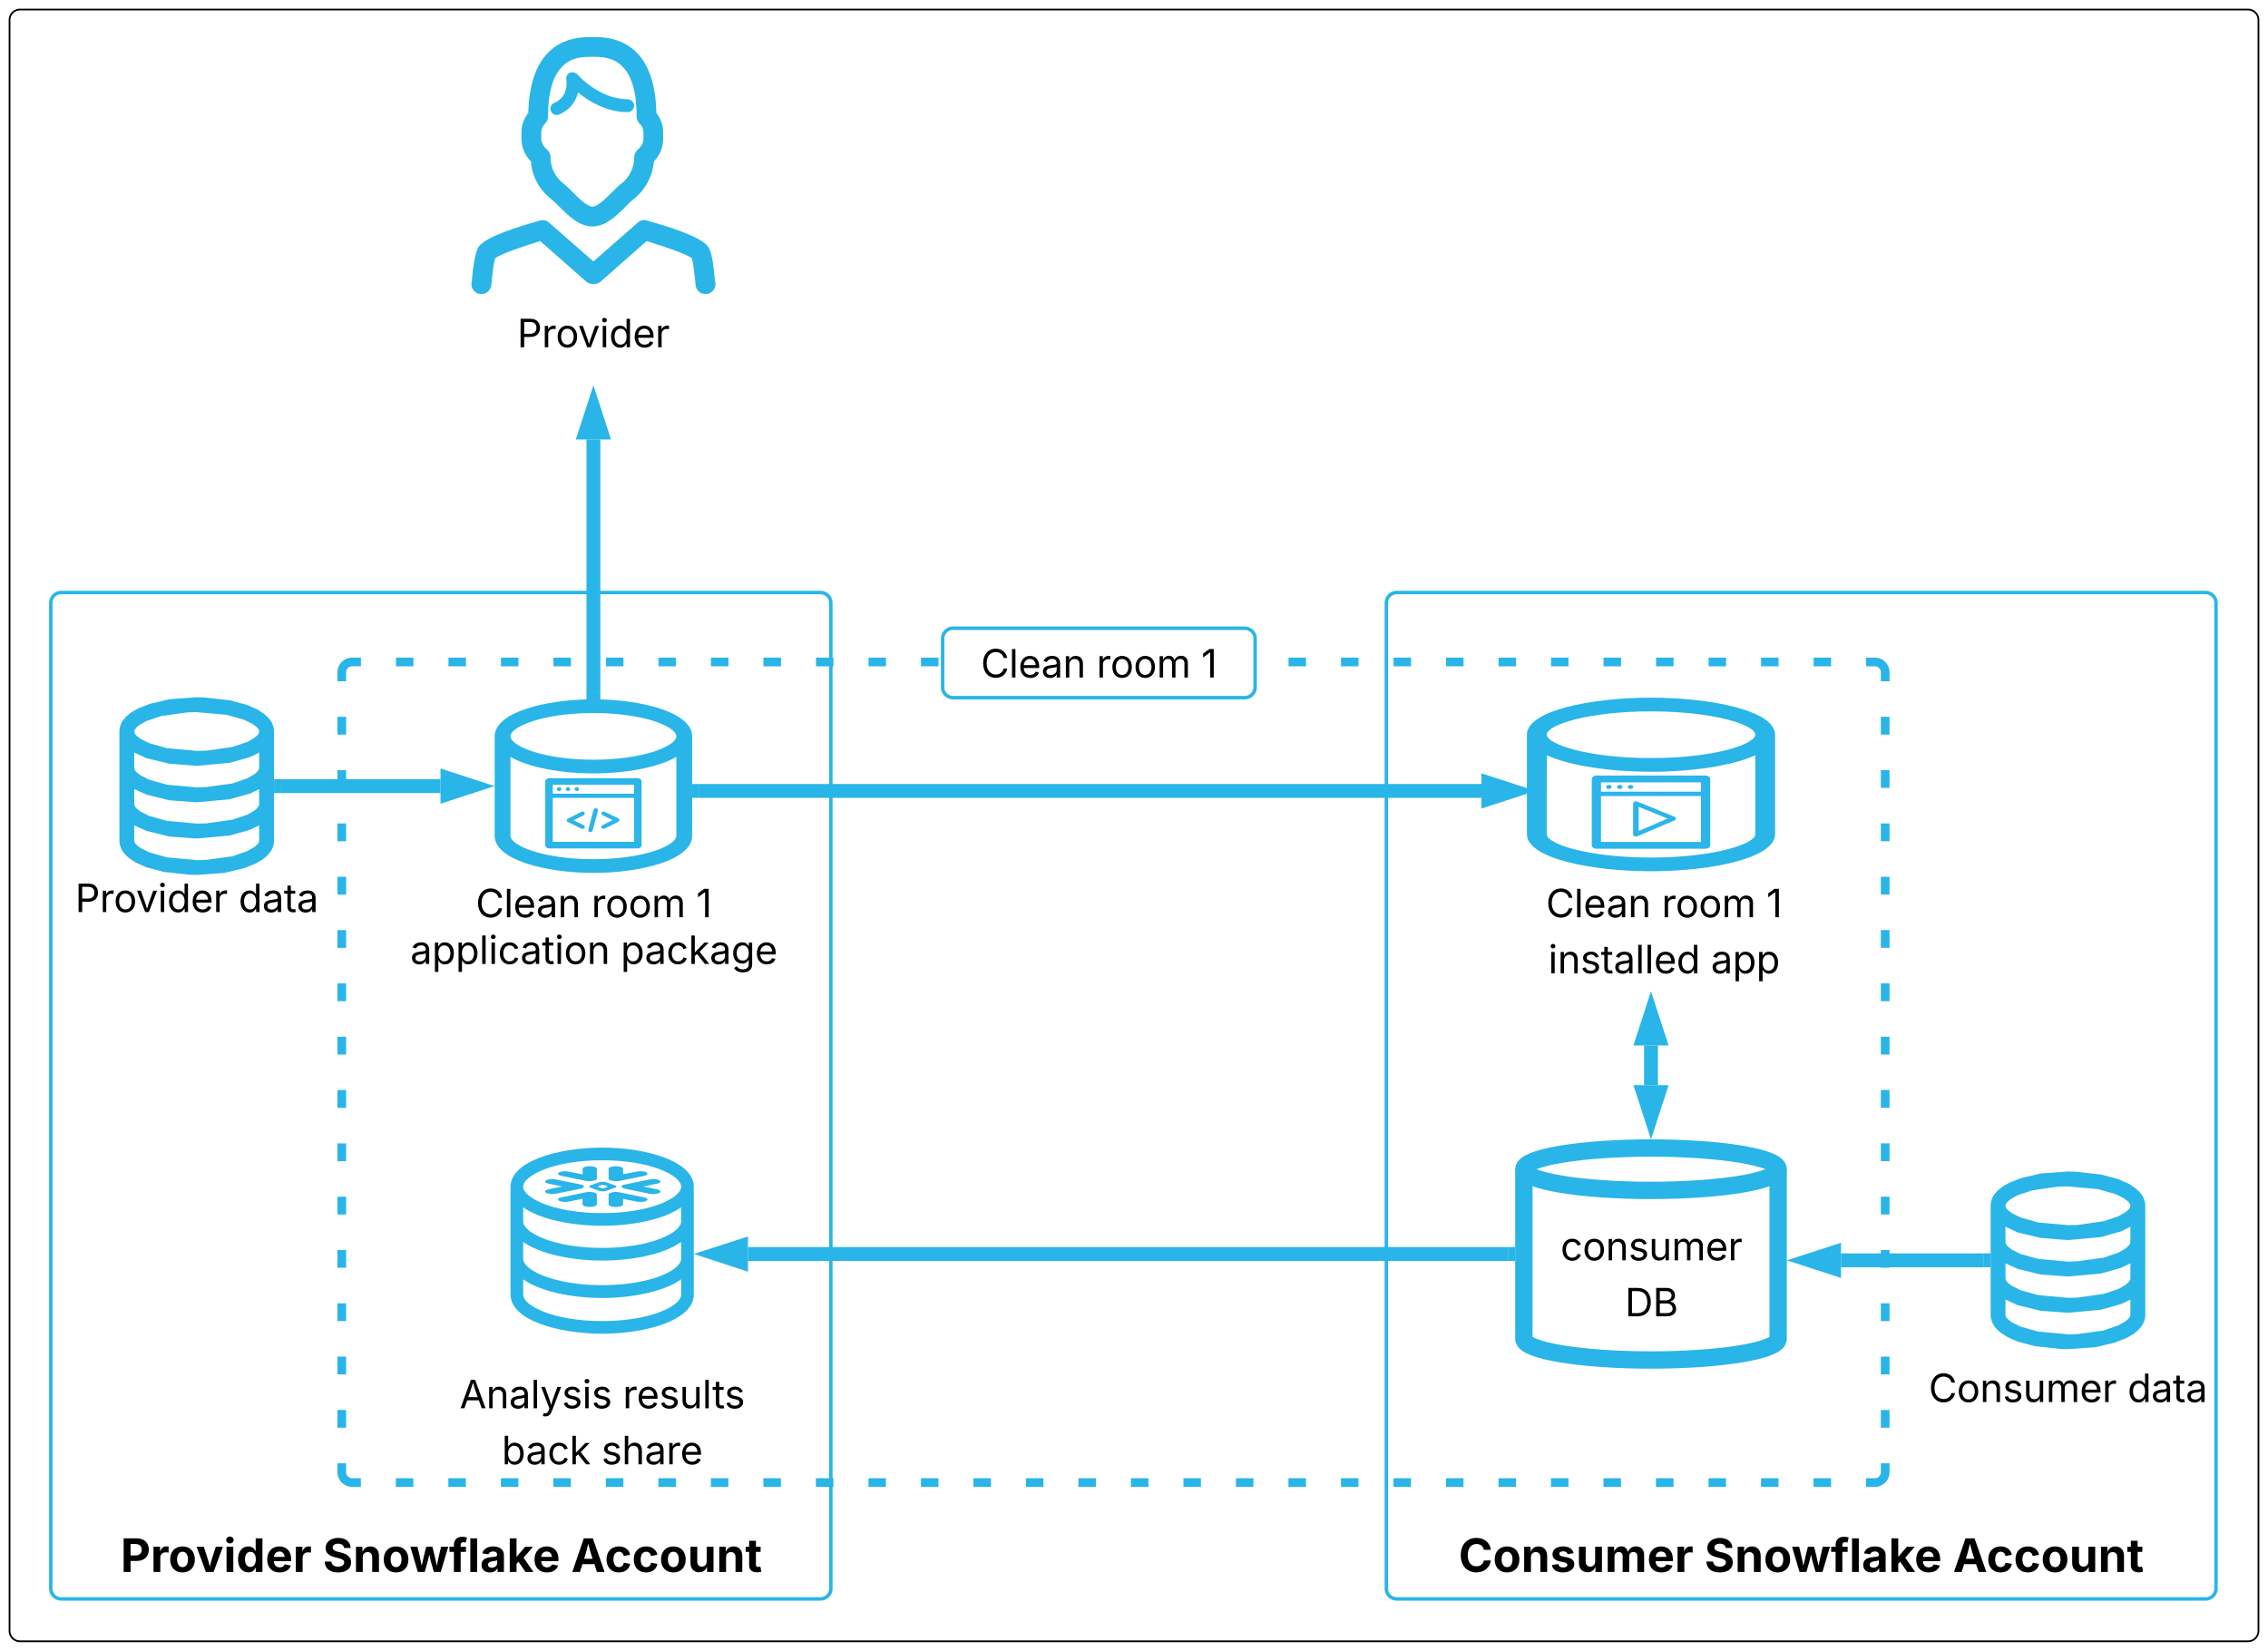 <svg xmlns="http://www.w3.org/2000/svg" xmlns:xlink="http://www.w3.org/1999/xlink" xmlns:lucid="lucid" width="1306.46" height="951"><g transform="translate(-1023.118 -318.897)" lucid:page-tab-id="MZl2VXMh~ZDW"><path d="M1024.54 326a6 6 0 0 1 6-6H2314a6 6 0 0 1 6 6v928a6 6 0 0 1-6 6H1030.54a6 6 0 0 1-6-6z" stroke="#000" fill="#fff" filter="url(#a)"/><path d="M1052.38 666.24a6 6 0 0 1 6-6h437.34a6 6 0 0 1 6 6V1234a6 6 0 0 1-6 6h-437.34a6 6 0 0 1-6-6z" stroke="#29b5e8" stroke-width="2" fill="#fff"/><use xlink:href="#b" transform="matrix(1,0,0,1,1064.383,672.242) translate(28.221 552.228)"/><use xlink:href="#c" transform="matrix(1,0,0,1,1064.383,672.242) translate(144.667 552.228)"/><use xlink:href="#d" transform="matrix(1,0,0,1,1064.383,672.242) translate(287.779 552.228)"/><path d="M1821.72 666.24a6 6 0 0 1 6-6h465.9a6 6 0 0 1 6 6V1234a6 6 0 0 1-6 6h-465.9a6 6 0 0 1-6-6z" stroke="#29b5e8" stroke-width="2" fill="#fff"/><use xlink:href="#e" transform="matrix(1,0,0,1,1833.716,672.242) translate(29.637 552.228)"/><use xlink:href="#c" transform="matrix(1,0,0,1,1833.716,672.242) translate(171.251 552.228)"/><use xlink:href="#d" transform="matrix(1,0,0,1,1833.716,672.242) translate(314.363 552.228)"/><path d="M1425.82 774.53h450.67" stroke="#29b5e8" stroke-width="8" fill="none"/><path d="M1425.92 778.5h-4.1v-7.94h4.1z" stroke="#29b5e8" stroke-width=".05" fill="#29b5e8"/><path d="M1894.76 774.53l-14.27 4.64v-9.27z" stroke="#29b5e8" stroke-width="8" fill="#29b5e8"/><path d="M2047.4 1090.17c0 6.74-32.8 12.2-73.24 12.2-40.45 0-73.24-5.46-73.24-12.2v-97.7c0-6.76 32.8-12.23 73.24-12.23 40.45 0 73.24 5.47 73.24 12.22z" stroke="#29b5e8" stroke-width="10" fill="#fff"/><path d="M2047.4 992.46c0 6.74-32.8 12.2-73.24 12.2-40.45 0-73.24-5.46-73.24-12.2" stroke="#29b5e8" stroke-width="10" fill="none"/><use xlink:href="#f" transform="matrix(1,0,0,1,1905.919,1009.67) translate(16.097 35.278)"/><use xlink:href="#g" transform="matrix(1,0,0,1,1905.919,1009.67) translate(53.211 67.543)"/><path d="M1140.54 720.67l14.88 1.64 10.06 2.67 5.97 2.66L1175 730l2.33 2.03 1.5 1.75 1 1.63.6 1.65.46 1.64.08 1.63v63.25l-.18 1.65-.44 1.64-.72 1.63-1.16 1.64-1.6 1.85-2.58 2.14-4.1 2.35-6.77 2.65-11.22 2.66-15.76 1.14-4.18-.1-14.88-1.64-9.97-2.66-5.96-2.66-3.65-2.36-2.24-1.94-1.5-1.85-1-1.63-.62-1.64-.44-1.64-.1-1.64v-63.25l.2-1.65.43-1.64.7-1.64 1.17-1.63 1.6-1.85 2.6-2.15 4.1-2.35 6.75-2.66 11.32-2.66 15.67-1.13zm26.54 76.27l-11.66 3.27-18.98 1.75-15.67-1.12-13.28-3.28-7.04-3.17v8.9l.1.4.17.42.35.72.98 1.02 2.14 1.64 5 2.46 10.14 2.86 17.1 1.54v.1l5.44-.2 15.05-2.05 8.55-2.98 4-2.25 1.7-1.43.7-.92.37-.62.1-.4.08-.42v-8.8zm0-20.9l-11.66 3.3-18.98 1.73-15.67-1.13-13.28-3.27-7.04-3.18v8.8l.1.4.17.42.35.7.98 1.04 2.14 1.64 4.9 2.45 10.24 2.87 17.1 1.53 5.44-.1 15.14-2.15 8.55-2.86 3.92-2.26 1.68-1.43.7-.92.37-.62.1-.4.08-.4v-8.7zm0-20.97l-11.66 3.27-18.98 1.74-15.67-1.23-13.28-3.17-7.04-3.27v9l.1.32.17.5.35.73.98 1.02 2.14 1.64 4.9 2.47 10.24 2.86 17.1 1.54 5.44-.2 15.14-2.05 8.55-2.97 3.92-2.25 1.68-1.44.7-.8.37-.63.1-.5.08-.32v-8.9zm-36.07-25.8l-15.13 2.15-8.55 2.87-3.92 2.24-1.7 1.43-.7.92-.36.6-.1.42-.08.5.1.32.17.5.35.72.98 1.03 2.14 1.63 5 2.45 10.14 2.87 17.1 1.53 5.44-.1 15.14-2.15 8.46-2.86 4-2.26 1.7-1.42.7-.92.37-.62.1-.5.08-.42-.1-.4-.17-.42-.36-.7-.97-1.04-2.14-1.63-4.9-2.46-10.25-2.87-17.1-1.53z" stroke="#000" stroke-opacity="0" stroke-width=".63" fill="#29b5e8"/><path d="M1061.4 823.73a6 6 0 0 1 6-6h138.08a6 6 0 0 1 6 6v24.9a6 6 0 0 1-6 6H1067.4a6 6 0 0 1-6-6z" fill="none"/><use xlink:href="#h" transform="matrix(1,0,0,1,1066.402,822.733) translate(0 21.584)"/><use xlink:href="#i" transform="matrix(1,0,0,1,1066.402,822.733) translate(94.13 21.584)"/><path d="M2083.6 1044.95h82.2" stroke="#29b5e8" stroke-width="8" fill="none"/><path d="M2065.35 1044.95l14.26-4.63v9.27z" stroke="#29b5e8" stroke-width="8" fill="#29b5e8"/><path d="M2169.8 1048.92h-4.1v-7.95h4.1z" stroke="#29b5e8" stroke-width=".05" fill="#29b5e8"/><path d="M1184.98 771.75h91.89" stroke="#29b5e8" stroke-width="8" fill="none"/><path d="M1185.08 775.73h-4.1v-7.95h4.1z" stroke="#29b5e8" stroke-width=".05" fill="#29b5e8"/><path d="M1295.14 771.75l-14.27 4.64v-9.28z" stroke="#29b5e8" stroke-width="8" fill="#29b5e8"/><path d="M1220 706.24a6 6 0 0 1 6-6h877.07a6 6 0 0 1 6 6v460.74a6 6 0 0 1-6 6H1226a6 6 0 0 1-6-6z" fill-opacity="0"/><path d="M1251.2 700.24h10.08m20.17 0h10.08m20.16 0h10.07m20.16 0h10.1m20.15 0h10.08m20.16 0h10.08m20.17 0h10.08m20.16 0h10.1m20.15 0h10.08m20.17 0h10.08m20.16 0h10.08m20.16 0h10.1m20.15 0h10.08m20.17 0h10.08m20.17 0h10.08m20.16 0h10.08m20.16 0h10.1m20.15 0h10.08m20.16 0h10.07m20.17 0h10.08m20.16 0h10.08m20.16 0h10.1m20.15 0h10.08m20.16 0h10.1m20.15 0h10.1m20.15 0h10.08m20.16 0h10.08m20.17 0h10.07m20.16 0h5.04a6 6 0 0 1 6 6v5.12m0 20.48v10.24m0 20.47v10.24m0 20.47v10.24m0 20.5v10.23m0 20.47v10.24m0 20.48v10.24m0 20.48v10.23m0 20.48v10.24m0 20.47v10.24m0 20.48v10.24m0 20.48v10.24m0 20.48v10.23m0 20.48v10.24m0 20.48v10.24m0 20.46v5.12a6 6 0 0 1-6 6h-5.04m-20.16 0h-10.08m-20.18 0h-10.08m-20.16 0h-10.08m-20.16 0h-10.1m-20.15 0h-10.1m-20.15 0h-10.08m-20.16 0h-10.08m-20.16 0h-10.08m-20.16 0h-10.08m-20.17 0h-10.08m-20.17 0h-10.08m-20.16 0h-10.1m-20.16 0h-10.08m-20.16 0h-10.08m-20.17 0h-10.08m-20.16 0h-10.07m-20.16 0h-10.1m-20.15 0h-10.08m-20.16 0h-10.08m-20.17 0h-10.08m-20.16 0h-10.1m-20.15 0h-10.08m-20.17 0h-10.08m-20.16 0h-10.08m-20.16 0h-10.1m-20.15 0h-10.08m-20.17 0h-10.08m-20.17 0h-10.08m-20.16 0H1226a6 6 0 0 1-6-6v-5.12m0-20.47v-10.25m0-20.48v-10.24m0-20.48v-10.23m0-20.48V1039m0-20.48v-10.24m0-20.47v-10.23m0-20.48v-10.25m0-20.48v-10.24m0-20.47v-10.24m0-20.48V854.7m0-20.48V824m0-20.5v-10.23m0-20.48v-10.25m0-20.47v-10.24m0-20.48v-5.12a6 6 0 0 1 6-6h5.04" stroke="#29b5e8" stroke-width="5" fill="none"/><path d="M1566.12 686.8a6 6 0 0 1 6-6h168a6 6 0 0 1 6 6v28a6 6 0 0 1-6 6h-168a6 6 0 0 1-6-6z" stroke="#29b5e8" stroke-width="2" fill="#fff"/><use xlink:href="#j" transform="matrix(1,0,0,1,1571.122,685.788) translate(16.977 23.403)"/><use xlink:href="#k" transform="matrix(1,0,0,1,1571.122,685.788) translate(83.622 23.403)"/><use xlink:href="#l" transform="matrix(1,0,0,1,1571.122,685.788) translate(143.984 23.403)"/><path d="M1364.95 721.75c-27.52 0-56.87 7.5-56.87 21.3v57.4c0 13.8 29.35 21.3 56.87 21.3 27.52 0 56.87-7.5 56.87-21.3v-57.4c0-13.8-29.35-21.3-56.87-21.3zm0 7.9c29.12 0 47.77 7.9 47.77 13.4s-18.65 13.5-47.77 13.5c-29.12 0-47.77-8-47.77-13.5s18.65-13.4 47.77-13.4zm0 84.2c-29.12 0-47.77-7.9-47.77-13.4v-45.5c10.8 6.2 29.7 9.5 47.77 9.5 18.2 0 36.96-3.3 47.77-9.5v45.5c0 5.5-18.65 13.4-47.77 13.4z" stroke="#000" stroke-opacity="0" stroke-width=".3" fill="#29b5e8"/><path d="M1345.2 774.6c.72 0 1.28-.47 1.28-1.12 0-.6-.56-1.1-1.28-1.1s-1.28.5-1.28 1.14c0 .6.56 1.1 1.28 1.1zM1350.3 774.6c.67 0 1.28-.47 1.28-1.12 0-.6-.6-1.1-1.27-1.1-.72 0-1.27.5-1.27 1.14 0 .6.55 1.1 1.28 1.1zM1355.35 774.6c.73 0 1.28-.47 1.28-1.12 0-.6-.56-1.1-1.28-1.1-.66 0-1.27.5-1.27 1.14.05.6.6 1.1 1.27 1.1z" stroke="#000" stroke-opacity="0" stroke-width=".17" fill="#2cb5e8"/><path d="M1390.53 767.2h-51.15c-1.17 0-2.17.86-2.17 1.9v36.66c0 1.05 1 1.9 2.18 1.9h51.15c1.16 0 2.16-.85 2.16-1.9V769.1c0-1.04-1-1.9-2.17-1.9zm-2.17 3.77v5.14h-46.82v-5.13zm-46.82 32.9v-25.34h46.82v25.33z" stroke="#000" stroke-opacity="0" stroke-width=".17" fill="#2cb5e8"/><path d="M1379.27 790.3l-7.83-3.76c-.6-.32-1.38-.12-1.77.45-.34.5-.1 1.2.55 1.53l5.77 2.8-5.83 2.94c-.4.2-.67.57-.67.97 0 .65.6 1.13 1.33 1.13.22 0 .45-.04.67-.16l7.82-3.9c.17-.13.33-.25.44-.46.4-.52.17-1.2-.5-1.54zM1359.35 794.27l-5.83-2.83 5.83-2.9c.6-.34.83-1.03.5-1.6-.4-.52-1.17-.72-1.78-.4l-7.82 3.97c-.22.1-.4.25-.5.4-.33.58-.1 1.27.5 1.55l7.82 3.8c.6.28 1.44.08 1.78-.44.33-.56.1-1.25-.5-1.53zM1366.62 784.52c-.73-.12-1.45.24-1.6.85l-3.06 11.53c-.17.6.27 1.2 1 1.33l.27.04c.6 0 1.1-.36 1.28-.9l3.06-11.47c.16-.6-.28-1.22-.94-1.38z" stroke="#000" stroke-opacity="0" stroke-width=".17" fill="#2cb5e8"/><path d="M1247.17 826.8a6 6 0 0 1 6-6h223.56a6 6 0 0 1 6 6v51.77a6 6 0 0 1-6 6h-223.56a6 6 0 0 1-6-6z" fill="none"/><use xlink:href="#m" transform="matrix(1,0,0,1,1252.17,825.788) translate(44.977 21.528)"/><use xlink:href="#n" transform="matrix(1,0,0,1,1252.17,825.788) translate(111.622 21.528)"/><use xlink:href="#o" transform="matrix(1,0,0,1,1252.17,825.788) translate(171.984 21.528)"/><use xlink:href="#p" transform="matrix(1,0,0,1,1252.17,825.788) translate(7.271 48.416)"/><use xlink:href="#q" transform="matrix(1,0,0,1,1252.17,825.788) translate(128.473 48.416)"/><path d="M1974.16 720.8c-34.6 0-71.48 7.5-71.48 21.3v57.4c0 13.8 36.88 21.3 71.48 21.3s71.48-7.5 71.48-21.3v-57.4c0-13.8-36.88-21.3-71.48-21.3zm0 7.9c36.6 0 60.05 7.9 60.05 13.4s-23.44 13.5-60.04 13.5c-36.6 0-60.05-8-60.05-13.5.02-5.5 23.46-13.4 60.06-13.4zm0 84.2c-36.6 0-60.05-7.9-60.05-13.4l.02-45.5c13.58 6.2 37.3 9.5 60.04 9.5 22.88 0 46.47-3.3 60.05-9.5v45.5c0 5.5-23.44 13.4-60.04 13.4z" stroke="#000" stroke-opacity="0" stroke-width=".3" fill="#29b5e8"/><path d="M1987.74 789.42l-21.5-8.77c-.27-.13-.47-.17-.75-.17-.9 0-1.64.55-1.64 1.18v17.96c0 .25.07.42.2.63.48.55 1.43.72 2.18.42l21.5-9.18c.27-.14.4-.27.62-.48.4-.55.13-1.26-.62-1.6zm-20.68 8.18v-13.92l16.65 6.8zM1949.87 773.4c.88 0 1.57-.5 1.57-1.14 0-.67-.7-1.18-1.57-1.18-.9 0-1.57.5-1.57 1.18 0 .63.68 1.14 1.57 1.14zM1956.14 773.4c.82 0 1.57-.5 1.57-1.14 0-.67-.74-1.18-1.56-1.18-.88 0-1.57.5-1.57 1.18 0 .63.7 1.14 1.58 1.14zM1962.36 773.4c.88 0 1.57-.5 1.57-1.14 0-.67-.7-1.18-1.58-1.18-.8 0-1.5.5-1.56 1.18.05.63.74 1.14 1.56 1.14z" stroke="#000" stroke-opacity="0" stroke-width=".17" fill="#2cb5e8"/><path d="M2005.62 765.68h-62.92c-1.43 0-2.66.9-2.66 2v38.18c0 1.1 1.23 1.98 2.66 1.98h62.92c1.43 0 2.66-.88 2.66-1.98v-38.2c0-1.1-1.23-1.98-2.66-1.98zm-2.66 3.92v5.36h-57.6v-5.36zm-57.6 34.32V777.5h57.6v26.42z" stroke="#000" stroke-opacity="0" stroke-width=".17" fill="#2cb5e8"/><path d="M1890.65 826.8a6 6 0 0 1 6-6h169.73a6 6 0 0 1 6 6v57.15a6 6 0 0 1-6 6h-169.73a6 6 0 0 1-6-6z" fill="none"/><use xlink:href="#r" transform="matrix(1,0,0,1,1895.654,825.788) translate(17.977 21.528)"/><use xlink:href="#s" transform="matrix(1,0,0,1,1895.654,825.788) translate(84.622 21.528)"/><use xlink:href="#t" transform="matrix(1,0,0,1,1895.654,825.788) translate(144.984 21.528)"/><use xlink:href="#u" transform="matrix(1,0,0,1,1895.654,825.788) translate(19.317 53.793)"/><use xlink:href="#v" transform="matrix(1,0,0,1,1895.654,825.788) translate(112.991 53.793)"/><path d="M1340.36 433.36c1.26 1.04 2.95 2.67 4.78 4.44 5.48 5.48 11.66 11.55 19.25 11.55 7.58 0 13.76-6.07 19.24-11.55 1.7-1.77 3.38-3.4 4.78-4.44 6.46-5.18 10.68-13.03 11.38-21.46 3.66-3.85 5.34-8.15 5.34-13.48v-2.8c0-4.45-1.26-8.3-3.93-11.7-.27-15.85-4.2-27.54-11.52-34.94-8.85-8.74-20.1-8.74-24.87-8.74h-.97c-4.64 0-16.02 0-24.74 8.74-7.45 7.4-11.25 19.1-11.67 34.94-2.67 3.4-3.94 7.25-3.94 11.7v2.8c0 5.33 1.82 9.77 5.48 13.48.56 8.43 4.77 16.28 11.38 21.46zm-5.48-37.75c0-2.2.84-4 2.25-5.62 1.12-1.03 1.68-2.36 1.68-4 0-13.76 2.82-23.53 8.3-28.86 5.2-5.33 11.95-5.48 16.17-5.48h1.54c4.23 0 11.4 0 16.73 5.48 5.5 5.33 8.3 15.1 8.3 28.87 0 1.62.56 2.95 1.68 4.13 1.56 1.48 2.26 3.26 2.26 5.48v2.97c0 2.07-.7 4-2.25 5.48l-1.4 1.33c-1.12 1.2-1.68 2.52-1.68 4 0 5.92-2.67 11.55-7.03 14.95-1.97 1.48-3.8 3.4-5.77 5.33-3.37 3.4-8.43 8.3-11.24 8.3-2.96 0-8.02-4.9-11.25-8.3-1.97-1.92-3.94-3.85-5.77-5.33-4.5-3.4-7.16-9.03-7.16-14.95 0-1.48-.56-2.96-1.7-4l-1.4-1.33c-1.4-1.63-2.24-3.4-2.24-5.63zm5.62-12.72c-.84-1.78 0-4 1.97-4.74 8.57-3.7 6.88-12.88 6.88-13.32-.42-1.93.85-3.85 2.8-4.3 1.28-.14 2.54.3 3.53 1.2 0 .14 12.64 14.35 28.95 14.35 1.96 0 3.65 1.63 3.8 3.55 0 2.07-1.56 3.7-3.52 3.85h-.27c-12.23 0-22.5-6.37-28.53-11.25-1.27 4.74-4.22 9.77-10.82 12.58-1.83.9-3.94 0-4.78-1.77v-.15zm94.72 98.9c.42 3.1-1.83 6.06-4.92 6.5h-.85c-2.8 0-5.2-2.06-5.62-4.88-.14-1.18-.28-2.8-.42-4.44-.4-3.7-.97-8.6-1.82-11.4-3.1-2.22-15.03-6.5-26-9.77l-26.55 23.38c-1.13.9-2.4 1.33-3.8 1.33h-.56c-1.4 0-2.67-.43-3.8-1.32l-26.55-23.4c-10.97 3.27-22.9 7.56-25.86 9.78-1 2.67-1.4 7.1-1.83 10.66-.14 1.92-.42 3.85-.56 5.18-.42 2.8-2.8 4.9-5.62 4.9h-1c-3.08-.6-5.18-3.42-4.76-6.53l.13-.14c.14-1.2.28-2.82.42-4.6.56-4.88 1.26-10.5 2.8-14.5 1-2.22 2.96-7.26 36-16.58 1.95-.6 3.92-.15 5.33 1.18l25.57 22.36 25.58-22.37c1.4-1.33 3.37-1.78 5.34-1.18 33.02 9.32 35 14.36 35.97 16.58 1.7 4.14 2.4 10.2 2.8 15.25.15 1.48.3 2.8.58 4z" stroke="#000" stroke-opacity="0" stroke-width=".3" fill="#29b5e8"/><path d="M1244.95 486.85a6 6 0 0 1 6-6h228a6 6 0 0 1 6 6v48a6 6 0 0 1-6 6h-228a6 6 0 0 1-6-6z" fill="none"/><use xlink:href="#w" transform="matrix(1,0,0,1,1244.951,480.851) translate(76.06 38.084)"/><path d="M1364.95 572.06v145.7" stroke="#29b5e8" stroke-width="8" fill="none"/><path d="M1364.95 553.8l4.64 14.26h-9.28z" stroke="#29b5e8" stroke-width="8" fill="#29b5e8"/><path d="M1368.93 721.9l-3.98-.15-3.97.18v-4.28h7.95z" stroke="#29b5e8" stroke-width=".05" fill="#29b5e8"/><path d="M2218.44 993.87l14.88 1.63 10.06 2.67 5.97 2.66 3.56 2.35 2.33 2.05 1.5 1.74 1 1.64.6 1.65.46 1.63.08 1.64v63.26l-.18 1.64-.44 1.64-.72 1.64-1.15 1.64-1.62 1.84-2.58 2.15-4.1 2.36-6.77 2.65-11.22 2.66-15.76 1.13-4.18-.1-14.88-1.63-9.97-2.67-5.96-2.66-3.65-2.35-2.24-1.95-1.5-1.84-1-1.64-.62-1.65-.44-1.63-.1-1.64v-63.26l.2-1.64.43-1.64.72-1.64 1.15-1.64 1.6-1.84 2.6-2.15 4.1-2.36 6.76-2.65 11.3-2.66 15.68-1.13zm26.55 76.26l-11.68 3.28-18.98 1.75-15.67-1.13-13.27-3.27-7.04-3.18v8.9l.1.42.17.4.35.72.98 1.02 2.14 1.64 5 2.45 10.14 2.87 17.1 1.54v.1l5.44-.2 15.05-2.05 8.55-2.98 4-2.25 1.7-1.44.72-.92.35-.6.1-.4.08-.42v-8.8zm0-20.88l-11.68 3.28-18.98 1.74-15.67-1.13-13.27-3.28-7.04-3.17v8.8l.1.4.17.4.35.73.98 1.02 2.14 1.64 4.9 2.45 10.24 2.87 17.1 1.53 5.44-.1 15.14-2.15 8.55-2.87 3.92-2.25 1.68-1.43.72-.92.35-.62.1-.4.08-.4v-8.7zm0-21l-11.68 3.3-18.98 1.73-15.67-1.23-13.27-3.17-7.04-3.28v9l.1.32.17.5.35.73.98 1.02 2.14 1.64 4.9 2.47 10.24 2.86 17.1 1.54 5.44-.2 15.14-2.06 8.55-2.95 3.92-2.26 1.68-1.44.72-.82.35-.6.1-.52.08-.3v-8.92zm-36.1-25.78l-15.13 2.15-8.55 2.86-3.92 2.25-1.7 1.44-.7.92-.36.6-.1.4-.08.52.1.3.17.52.35.72.98 1.02 2.14 1.64 5 2.46 10.14 2.87 17.1 1.53 5.44-.1 15.14-2.15 8.46-2.87 4-2.25 1.7-1.42.72-.92.35-.62.1-.5.08-.42-.1-.4-.17-.42-.36-.72-.97-1.02-2.14-1.64-4.9-2.45-10.25-2.87-17.1-1.54z" stroke="#000" stroke-opacity="0" stroke-width=".63" fill="#29b5e8"/><path d="M2129.07 1106a6 6 0 0 1 6-6h158.55a6 6 0 0 1 6 6v24.9a6 6 0 0 1-6 6h-158.55a6 6 0 0 1-6-6z" fill="none"/><g><use xlink:href="#x" transform="matrix(1,0,0,1,2134.071,1105) translate(0 21.584)"/><use xlink:href="#i" transform="matrix(1,0,0,1,2134.071,1105) translate(114.594 21.584)"/></g><path d="M1974.16 921.16v22.87" stroke="#29b5e8" stroke-width="8" fill="none"/><path d="M1974.16 902.9l4.64 14.26h-9.27zM1974.16 962.3l-4.63-14.27h9.27z" stroke="#29b5e8" stroke-width="8" fill="#29b5e8"/><path d="M1337.7 998.87c1.16-.75 3.7-.96 5.6-.53l14.14 2.9c.95.1 1.7.42 1.9.85.1.1.1.2.2.3 0 .22-.1.33-.2.44-.32.43-.95.64-1.9.86l-14.14 2.9c-1.9.3-4.44.1-5.6-.55-1.16-.75-.53-1.6 1.48-2.03l7.9-1.6-7.9-1.62c-2-.32-2.64-1.3-1.48-1.93zm8.97-2.57l14.04 2.9c.86.1 1.6.2 2.44.1 2.1 0 3.8-.64 3.8-1.4v-5.68c0-.86-1.8-1.5-4.12-1.5-2.32 0-4.1.64-4.1 1.5v3.22l-7.93-1.6c-2.02-.44-4.55-.22-5.7.53-1.17.64-.43 1.5 1.57 1.93zm30.93 3c.84.1 1.58 0 2.32-.1l14.15-2.9c2-.43 2.63-1.3 1.47-2.04-1.05-.64-3.6-.86-5.6-.43l-7.9 1.5v-3.1c0-.87-1.9-1.5-4.12-1.5-2.33 0-4.23.63-4.23 1.5v5.68c0 .76 1.68 1.4 3.9 1.4zm-14.46 6.22c-.85 0-1.58.1-2.43.2l-14.03 2.9c-2 .33-2.74 1.3-1.58 1.94 1.15.75 3.68.96 5.7.53l7.9-1.6v3.2c0 .75 1.8 1.5 4.12 1.5 2.33 0 4.12-.75 4.12-1.5v-5.68c0-.75-1.7-1.4-3.8-1.5zm-.2-3.65l5.8-2.03c.3-.1.52-.1.73-.1h1.7c.3 0 .52 0 .73.1l5.9 2.03c.12.1.33.22.33.33v.53c0 .1-.2.22-.32.22l-5.9 2.14c-.2 0-.42.1-.74.1h-1.7c-.2 0-.4-.1-.73-.1l-5.8-2.15c-.2 0-.32-.1-.32-.22v-.53c0-.1.12-.22.33-.33zm4.63.54c0 .12.1.22.32.33l1.68.54c.2.1.53.1.74.1h.1c.2 0 .42 0 .74-.1l1.7-.54c.1-.1.2-.2.2-.32 0-.1-.1-.2-.2-.2l-1.7-.65c-.32 0-.53-.1-.74-.1h-.1c-.2 0-.53.1-.74.1l-1.7.65c-.2 0-.3.1-.3.2zm26.5 6.23l-14.15-2.9c-.84-.1-1.48-.2-2.32-.2-2.22.1-3.9.74-3.9 1.5v5.67c0 .86 1.9 1.5 4.1 1.5 2.33 0 4.23-.64 4.23-1.5v-3.2l7.8 1.6c2.02.42 4.55.2 5.7-.54 1.17-.65.54-1.6-1.46-1.93zm-12.78-6.54c0 .1-.1.2-.1.3 0 .22.1.33.2.44.32.43.95.64 1.9.86l14.04 2.9c2 .42 4.54.1 5.7-.55 1.16-.75.42-1.6-1.48-2.03l-7.92-1.6 7.8-1.62c2.02-.32 2.76-1.3 1.6-1.93-1.16-.75-3.7-.96-5.7-.53l-14.04 2.9c-1.06.1-1.7.42-2 .85zm41.48.42v62.18c0 14.6-27.24 22.52-52.78 22.52-25.54 0-52.78-7.93-52.78-22.52v-62.18c0-14.6 27.24-22.52 52.78-22.52 25.54 0 52.78 7.93 52.78 22.52zm-7.3 31.84c-9.8 7.08-28.06 10.72-45.48 10.72-17.42 0-35.68-3.75-45.5-10.72v9.76c0 6.32 17.32 15.12 45.5 15.12s45.5-8.8 45.5-15.12zm0-19.94c-9.8 6.97-28.06 10.6-45.48 10.6-17.42 0-35.68-3.63-45.5-10.6v8.15c0 6.32 17.32 15.22 45.5 15.22s45.5-8.9 45.5-15.23zm-90.97-11.9c0 6.32 17.32 15.22 45.5 15.22s45.5-8.9 45.5-15.22c0-6.33-17.32-15.23-45.5-15.23s-45.5 8.9-45.5 15.22zm91 62.18v-8.8c-9.82 6.98-28.08 10.73-45.5 10.73s-35.68-3.75-45.5-10.72v8.8c0 6.33 17.32 15.23 45.5 15.23s45.5-8.9 45.5-15.23z" stroke="#000" stroke-opacity="0" stroke-width=".3" fill="#29b5e8"/><path d="M1280 1093.22a6 6 0 0 1 6-6h168a6 6 0 0 1 6 6v89.43a6 6 0 0 1-6 6h-168a6 6 0 0 1-6-6z" fill="none"/><g><use xlink:href="#y" transform="matrix(1,0,0,1,1285,1092.22) translate(2.839 37.951)"/><use xlink:href="#z" transform="matrix(1,0,0,1,1285,1092.22) translate(96.849 37.951)"/><use xlink:href="#A" transform="matrix(1,0,0,1,1285,1092.22) translate(27.128 70.217)"/><use xlink:href="#B" transform="matrix(1,0,0,1,1285,1092.22) translate(84.571 70.217)"/></g><path d="M1454 1041.3h437.92" stroke="#29b5e8" stroke-width="8" fill="none"/><path d="M1435.72 1041.3l14.27-4.62v9.27z" stroke="#29b5e8" stroke-width="8" fill="#29b5e8"/><path d="M1895.92 1045.3h-4.1v-7.96h4.1z" stroke="#29b5e8" stroke-width=".05" fill="#29b5e8"/><defs><filter id="a" filterUnits="objectBoundingBox" x="0" y="-.01" width="1.02" height="1.02"><feOffset result="offOut" in="SourceAlpha" dx="4.08" dy="4.4"/><feGaussianBlur result="blurOut" in="offOut" stdDeviation="5"/><feColorMatrix result="colorOut" in="blurOut" values="0 0 0 0 0 0 0 0 0 0 0 0 0 0 0 0 0 0 0.502 0"/><feBlend in="SourceGraphic" in2="colorOut"/></filter><path d="M135 0v-1490h581c339 0 533 210 533 503 0 295-197 500-540 500H440V0H135zm305-733h220c186 0 274-104 274-254s-88-251-275-251H440v505" id="C"/><path d="M128 0v-1118h290v195h12c54-169 184-238 367-200v268c-27-8-86-15-130-15-138 0-239 95-239 234V0H128" id="D"/><path d="M628 22C291 22 81-210 81-554c0-346 210-578 547-578 336 0 547 232 547 578 0 344-211 576-547 576zm0-236c160 0 242-146 242-341 0-197-82-341-242-341S387-753 387-555c0 195 81 341 241 341" id="E"/><path d="M443 0L31-1118h319c90 293 199 572 268 885 66-313 175-593 264-885h315L784 0H443" id="F"/><path d="M128 0v-1118h300V0H128zm150-1264c-91 0-165-68-165-154 0-85 74-154 165-154 90 0 165 69 165 154 0 86-75 154-165 154" id="G"/><path d="M537 19C279 19 81-185 81-557c0-382 206-575 454-575 190 0 278 113 318 202h10v-560h300V0H868v-179h-15C812-89 719 19 537 19zm92-241c153 0 240-134 240-336 0-203-86-334-240-334-158 0-240 138-240 334 0 197 84 336 240 336" id="H"/><path d="M633 22C291 22 81-200 81-553c0-345 210-579 537-579 292 0 525 185 525 567v84H378c7 183 109 277 260 277 105 0 184-46 216-132l272 51C1071-99 893 22 633 22zM380-669h474c-15-146-94-237-233-237-143 0-229 99-241 237" id="I"/><g id="b"><use transform="matrix(0.013,0,0,0.013,0,0)" xlink:href="#C"/><use transform="matrix(0.013,0,0,0.013,17.279,0)" xlink:href="#D"/><use transform="matrix(0.013,0,0,0.013,27.487,0)" xlink:href="#E"/><use transform="matrix(0.013,0,0,0.013,43.359,0)" xlink:href="#F"/><use transform="matrix(0.013,0,0,0.013,59.349,0)" xlink:href="#G"/><use transform="matrix(0.013,0,0,0.013,66.576,0)" xlink:href="#H"/><use transform="matrix(0.013,0,0,0.013,83.385,0)" xlink:href="#I"/><use transform="matrix(0.013,0,0,0.013,99.271,0)" xlink:href="#D"/></g><path d="M681 22C323 22 94-145 85-462h297c10 151 131 226 296 226 163 0 271-77 271-190 0-102-95-149-257-189l-164-41c-252-61-403-188-403-405 0-269 236-449 560-449 330 0 546 183 551 445H941c-11-119-106-188-259-188-156 0-244 72-244 172-3 156 226 185 373 221 250 61 445 186 445 436 0 271-213 446-575 446" id="J"/><path d="M428-647V0H128v-1118h283l4 231c63-156 176-245 348-245 232 0 384 159 384 421V0H847v-659c0-139-76-222-202-222-128 0-217 86-217 234" id="K"/><path d="M361 0L31-1118h315c68 295 127 523 188 845 63-317 128-551 199-845h276c71 296 131 525 196 846 57-321 119-552 186-846h319L1378 0h-305c-73-261-148-486-204-771C813-484 740-261 666 0H361" id="L"/><path d="M750-1118v229H516V0H217v-889H20v-229h197v-86c0-238 156-356 363-356 94 0 178 20 215 31l-54 226c-25-7-61-15-100-15-123-3-131 84-125 200h234" id="M"/><path d="M428-1490V0H128v-1490h300" id="N"/><path d="M440 22C227 22 68-92 68-313c0-250 202-322 422-343 195-21 271-24 271-105 0-95-63-149-175-149-116 0-187 57-211 129l-275-46c57-194 237-305 487-305 240 0 474 108 474 379V0H777v-155h-10C713-51 605 22 440 22zm85-211c140 0 238-93 238-211v-121c-37 26-156 42-222 51-111 16-185 59-185 149 0 87 70 132 169 132" id="O"/><path d="M128 0v-1490h300v802h17l366-430h347L740-633 1179 0H826L514-456l-86 97V0H128" id="P"/><g id="c"><use transform="matrix(0.013,0,0,0.013,0,0)" xlink:href="#J"/><use transform="matrix(0.013,0,0,0.013,17.461,0)" xlink:href="#K"/><use transform="matrix(0.013,0,0,0.013,34.062,0)" xlink:href="#E"/><use transform="matrix(0.013,0,0,0.013,50.052,0)" xlink:href="#L"/><use transform="matrix(0.013,0,0,0.013,72.721,0)" xlink:href="#M"/><use transform="matrix(0.013,0,0,0.013,83.333,0)" xlink:href="#N"/><use transform="matrix(0.013,0,0,0.013,90.56,0)" xlink:href="#O"/><use transform="matrix(0.013,0,0,0.013,106.042,0)" xlink:href="#P"/><use transform="matrix(0.013,0,0,0.013,120.911,0)" xlink:href="#I"/></g><path d="M49 0l509-1490h400L1480 0h-339l-115-346H497L386 0H49zm524-585h374c-75-213-124-402-192-666-66 268-110 453-182 666" id="Q"/><path d="M628 22C291 22 81-210 81-554c0-346 210-578 547-578 265 0 455 142 497 372l-279 52c-25-116-99-188-215-188-160 0-244 139-244 341 0 200 84 341 244 341 116 0 193-74 217-195l279 51C1085-123 896 22 628 22" id="R"/><path d="M513 14c-232 0-385-159-385-421v-711h300v659c0 139 76 222 202 222 127 0 217-86 217-234v-647h301V0H864l-4-232C797-74 683 14 513 14" id="S"/><path d="M683-1118v229H474v562c0 71 29 104 102 104 23 0 73-7 95-13l43 225C647 9 580 16 520 16 296 16 174-96 174-301v-588H20v-229h154v-266h300v266h209" id="T"/><g id="d"><use transform="matrix(0.013,0,0,0.013,0,0)" xlink:href="#Q"/><use transform="matrix(0.013,0,0,0.013,19.297,0)" xlink:href="#R"/><use transform="matrix(0.013,0,0,0.013,34.987,0)" xlink:href="#R"/><use transform="matrix(0.013,0,0,0.013,50.677,0)" xlink:href="#E"/><use transform="matrix(0.013,0,0,0.013,67.031,0)" xlink:href="#S"/><use transform="matrix(0.013,0,0,0.013,83.633,0)" xlink:href="#K"/><use transform="matrix(0.013,0,0,0.013,100.234,0)" xlink:href="#T"/></g><path d="M786 20C389 20 94-260 94-744c0-487 299-766 692-766 339 0 597 194 641 529h-309c-28-162-156-258-326-258-233 0-388 179-388 495 0 323 157 493 387 493 170 0 298-97 328-259h309c-34 277-266 530-642 530" id="U"/><path d="M572 22C302 22 117-98 78-306l279-48c29 105 101 156 224 156 114 0 185-48 185-115 0-118-228-130-337-155-215-49-322-150-322-317 0-215 187-347 470-347 265 0 424 116 466 298l-266 47c-24-76-87-130-196-130-98 0-174 46-174 113 0 56 38 95 144 117l201 40c216 44 320 143 320 302 0 220-207 367-500 367" id="V"/><path d="M128 0v-1118h278l12 217c60-163 185-234 319-234 143 0 236 81 288 251 63-172 205-251 359-251 205 0 357 138 357 381V0h-301v-697c0-126-76-187-177-187-114 0-184 79-184 196V0H789v-705c0-109-72-179-174-179-106 0-187 74-187 208V0H128" id="W"/><g id="e"><use transform="matrix(0.013,0,0,0.013,0,0)" xlink:href="#U"/><use transform="matrix(0.013,0,0,0.013,19.727,0)" xlink:href="#E"/><use transform="matrix(0.013,0,0,0.013,36.081,0)" xlink:href="#K"/><use transform="matrix(0.013,0,0,0.013,52.682,0)" xlink:href="#V"/><use transform="matrix(0.013,0,0,0.013,67.617,0)" xlink:href="#S"/><use transform="matrix(0.013,0,0,0.013,84.219,0)" xlink:href="#W"/><use transform="matrix(0.013,0,0,0.013,108.555,0)" xlink:href="#I"/><use transform="matrix(0.013,0,0,0.013,124.44,0)" xlink:href="#D"/></g><path d="M613 24c-304 0-509-231-509-576 0-350 205-580 509-580 216 0 392 114 453 309l-173 49c-33-115-133-197-280-197-223 0-326 196-326 419 0 220 103 415 326 415 150 0 252-85 285-206l172 49C1010-95 832 24 613 24" id="X"/><path d="M613 24c-304 0-509-231-509-576 0-350 205-580 509-580 305 0 511 230 511 580 0 345-206 576-511 576zm0-161c226 0 329-195 329-415 0-222-103-419-329-419-223 0-326 196-326 419 0 220 103 415 326 415" id="Y"/><path d="M338-670V0H158v-1118h173l1 207c72-158 192-221 342-221 226 0 378 139 378 422V0H872v-695c0-172-96-275-252-275-161 0-282 109-282 300" id="Z"/><path d="M538 24C308 24 148-78 108-271l171-41c32 123 123 178 257 178 156 0 256-77 256-169 0-77-54-128-164-154l-186-44c-203-48-300-148-300-305 0-192 176-326 414-326 230 0 351 112 402 269l-163 42c-31-80-94-158-238-158-133 0-233 69-233 162 0 83 57 129 188 160l169 40c203 48 298 149 298 302 0 196-179 339-441 339" id="aa"/><path d="M537 14c-226 0-379-139-379-422v-710h180v695c0 172 97 275 253 275 160 0 281-109 281-300v-670h181V0H879v-209C806-46 684 14 537 14" id="ab"/><path d="M158 0v-1118h175l1 205c55-151 181-225 313-225 147 0 245 90 285 228 53-141 190-228 352-228 194 0 352 125 352 384V0h-181v-749c0-161-105-225-225-225-151 0-243 103-243 244V0H807v-767c0-124-93-207-219-207-131 0-250 92-250 270V0H158" id="ac"/><path d="M628 24c-324 0-524-230-524-574 0-343 198-582 503-582 237 0 487 146 487 559v75H286c9 234 145 362 343 362 132 0 231-58 273-172l174 48C1024-91 857 24 628 24zM287-650h624c-17-190-120-322-304-322-192 0-309 151-320 322" id="ad"/><path d="M158 0v-1118h174v172h12c41-113 157-188 290-188 26 0 70 2 91 3v181c-11-2-60-10-108-10-161 0-279 109-279 260V0H158" id="ae"/><g id="f"><use transform="matrix(0.011,0,0,0.011,0,0)" xlink:href="#X"/><use transform="matrix(0.011,0,0,0.011,12.695,0)" xlink:href="#Y"/><use transform="matrix(0.011,0,0,0.011,26.02,0)" xlink:href="#Z"/><use transform="matrix(0.011,0,0,0.011,39.149,0)" xlink:href="#aa"/><use transform="matrix(0.011,0,0,0.011,50.879,0)" xlink:href="#ab"/><use transform="matrix(0.011,0,0,0.011,64.019,0)" xlink:href="#ac"/><use transform="matrix(0.011,0,0,0.011,83.485,0)" xlink:href="#ad"/><use transform="matrix(0.011,0,0,0.011,96.441,0)" xlink:href="#ae"/></g><path d="M645 0H180v-1490h484c435 0 692 280 692 742 0 466-257 748-711 748zM370-168h263c363 0 539-218 539-580 0-358-176-574-521-574H370v1154" id="af"/><path d="M180 0v-1490h528c311 0 458 177 458 395 0 191-114 278-244 313v14c139 9 302 137 302 371 0 225-148 397-499 397H180zm190-168h350c232 0 321-102 321-231 0-149-120-277-311-277H370v508zm0-668h328c160 0 286-101 286-255 0-129-87-231-280-231H370v486" id="ag"/><g id="g"><use transform="matrix(0.011,0,0,0.011,0,0)" xlink:href="#af"/><use transform="matrix(0.011,0,0,0.011,16.037,0)" xlink:href="#ag"/></g><path d="M180 0v-1490h510c348 0 508 209 508 474 0 266-160 477-507 477H370V0H180zm190-706h312c236 0 327-133 327-310 0-176-91-307-329-307H370v617" id="ah"/><path d="M481 0L54-1118h197c107 314 236 620 325 951 87-331 217-637 324-951h197L670 0H481" id="ai"/><path d="M158 0v-1118h180V0H158zm91-1301c-68 0-125-53-125-119s57-119 125-119c69 0 126 53 126 119s-57 119-126 119" id="aj"/><path d="M577 24c-279 0-473-224-473-580 0-354 195-576 474-576 218 0 287 134 324 193h14v-551h180V0H922v-173h-20C865-111 790 24 577 24zm27-161c203 0 314-172 314-421 0-247-108-413-314-413-212 0-317 181-317 413 0 235 108 421 317 421" id="ak"/><g id="h"><use transform="matrix(0.011,0,0,0.011,0,0)" xlink:href="#ah"/><use transform="matrix(0.011,0,0,0.011,14.193,0)" xlink:href="#ae"/><use transform="matrix(0.011,0,0,0.011,22.19,0)" xlink:href="#Y"/><use transform="matrix(0.011,0,0,0.011,35.08,0)" xlink:href="#ai"/><use transform="matrix(0.011,0,0,0.011,47.569,0)" xlink:href="#aj"/><use transform="matrix(0.011,0,0,0.011,52.951,0)" xlink:href="#ak"/><use transform="matrix(0.011,0,0,0.011,66.558,0)" xlink:href="#ad"/><use transform="matrix(0.011,0,0,0.011,79.514,0)" xlink:href="#ae"/></g><path d="M471 26C259 26 90-98 90-318c0-256 228-303 435-329 202-27 287-16 287-108 0-139-79-219-234-219-161 0-248 86-283 164l-173-57c86-203 278-265 451-265 150 0 419 46 419 395V0H815v-152h-12C765-73 660 26 471 26zm31-159c199 0 310-134 310-271v-155c-30 35-226 55-295 64-131 17-246 59-246 186 0 116 97 176 231 176" id="al"/><path d="M598-1118v154H368v674c0 100 37 144 132 144 23 0 62-6 92-12L629-6c-37 13-88 20-134 20-193 0-307-107-307-290v-688H20v-154h168v-266h180v266h230" id="am"/><g id="i"><use transform="matrix(0.011,0,0,0.011,0,0)" xlink:href="#ak"/><use transform="matrix(0.011,0,0,0.011,13.607,0)" xlink:href="#al"/><use transform="matrix(0.011,0,0,0.011,26.085,0)" xlink:href="#am"/><use transform="matrix(0.011,0,0,0.011,33.464,0)" xlink:href="#al"/></g><path d="M783 20c-382 0-661-292-661-764 0-473 279-766 661-766 302 0 548 182 601 489h-190c-42-204-217-313-411-313-268 0-476 208-476 590 0 381 209 588 476 588 195 0 369-110 411-313h190c-52 303-296 489-601 489" id="an"/><path d="M338-1490V0H158v-1490h180" id="ao"/><g id="j"><use transform="matrix(0.011,0,0,0.011,0,0)" xlink:href="#an"/><use transform="matrix(0.011,0,0,0.011,16.233,0)" xlink:href="#ao"/><use transform="matrix(0.011,0,0,0.011,21.615,0)" xlink:href="#ad"/><use transform="matrix(0.011,0,0,0.011,34.787,0)" xlink:href="#al"/><use transform="matrix(0.011,0,0,0.011,47.266,0)" xlink:href="#Z"/></g><g id="k"><use transform="matrix(0.011,0,0,0.011,0,0)" xlink:href="#ae"/><use transform="matrix(0.011,0,0,0.011,7.997,0)" xlink:href="#Y"/><use transform="matrix(0.011,0,0,0.011,21.322,0)" xlink:href="#Y"/><use transform="matrix(0.011,0,0,0.011,34.646,0)" xlink:href="#ac"/></g><path d="M653-1490V0H466v-1314h-10L96-1047v-204l324-239h233" id="ap"/><use transform="matrix(0.011,0,0,0.011,0,0)" xlink:href="#ap" id="l"/><g id="m"><use transform="matrix(0.011,0,0,0.011,0,0)" xlink:href="#an"/><use transform="matrix(0.011,0,0,0.011,16.233,0)" xlink:href="#ao"/><use transform="matrix(0.011,0,0,0.011,21.615,0)" xlink:href="#ad"/><use transform="matrix(0.011,0,0,0.011,34.787,0)" xlink:href="#al"/><use transform="matrix(0.011,0,0,0.011,47.266,0)" xlink:href="#Z"/></g><g id="n"><use transform="matrix(0.011,0,0,0.011,0,0)" xlink:href="#ae"/><use transform="matrix(0.011,0,0,0.011,7.997,0)" xlink:href="#Y"/><use transform="matrix(0.011,0,0,0.011,21.322,0)" xlink:href="#Y"/><use transform="matrix(0.011,0,0,0.011,34.646,0)" xlink:href="#ac"/></g><use transform="matrix(0.011,0,0,0.011,0,0)" xlink:href="#ap" id="o"/><path d="M158 418v-1536h174v179h20c37-59 106-193 324-193 279 0 474 222 474 576 0 356-194 580-473 580-213 0-288-135-325-197h-14v591H158zm492-555c209 0 317-186 317-421 0-232-105-413-317-413-206 0-314 166-314 413 0 249 111 421 314 421" id="aq"/><g id="p"><use transform="matrix(0.011,0,0,0.011,0,0)" xlink:href="#al"/><use transform="matrix(0.011,0,0,0.011,12.478,0)" xlink:href="#aq"/><use transform="matrix(0.011,0,0,0.011,26.085,0)" xlink:href="#aq"/><use transform="matrix(0.011,0,0,0.011,39.692,0)" xlink:href="#ao"/><use transform="matrix(0.011,0,0,0.011,45.074,0)" xlink:href="#aj"/><use transform="matrix(0.011,0,0,0.011,50.456,0)" xlink:href="#X"/><use transform="matrix(0.011,0,0,0.011,63.368,0)" xlink:href="#al"/><use transform="matrix(0.011,0,0,0.011,75.846,0)" xlink:href="#am"/><use transform="matrix(0.011,0,0,0.011,83.116,0)" xlink:href="#aj"/><use transform="matrix(0.011,0,0,0.011,88.498,0)" xlink:href="#Y"/><use transform="matrix(0.011,0,0,0.011,101.823,0)" xlink:href="#Z"/></g><path d="M158 0v-1490h180v865h22l478-493h223L593-638 1096 0H865L456-523 338-412V0H158" id="ar"/><path d="M611 442c-248 0-391-105-460-228l146-94c47 65 117 165 314 165 178 0 307-82 307-266v-224h-17C863-141 792-18 576-18c-268 0-472-195-472-546 0-346 197-568 476-568 216 0 288 133 326 193h17v-179h175V29c0 289-215 413-487 413zm-5-620c203 0 314-146 314-390 0-237-108-403-314-403-213 0-319 180-319 403 0 230 109 390 319 390" id="as"/><g id="q"><use transform="matrix(0.011,0,0,0.011,0,0)" xlink:href="#aq"/><use transform="matrix(0.011,0,0,0.011,13.824,0)" xlink:href="#al"/><use transform="matrix(0.011,0,0,0.011,26.302,0)" xlink:href="#X"/><use transform="matrix(0.011,0,0,0.011,38.997,0)" xlink:href="#ar"/><use transform="matrix(0.011,0,0,0.011,51.194,0)" xlink:href="#al"/><use transform="matrix(0.011,0,0,0.011,63.672,0)" xlink:href="#as"/><use transform="matrix(0.011,0,0,0.011,77.3,0)" xlink:href="#ad"/></g><g id="r"><use transform="matrix(0.011,0,0,0.011,0,0)" xlink:href="#an"/><use transform="matrix(0.011,0,0,0.011,16.233,0)" xlink:href="#ao"/><use transform="matrix(0.011,0,0,0.011,21.615,0)" xlink:href="#ad"/><use transform="matrix(0.011,0,0,0.011,34.787,0)" xlink:href="#al"/><use transform="matrix(0.011,0,0,0.011,47.266,0)" xlink:href="#Z"/></g><g id="s"><use transform="matrix(0.011,0,0,0.011,0,0)" xlink:href="#ae"/><use transform="matrix(0.011,0,0,0.011,7.997,0)" xlink:href="#Y"/><use transform="matrix(0.011,0,0,0.011,21.322,0)" xlink:href="#Y"/><use transform="matrix(0.011,0,0,0.011,34.646,0)" xlink:href="#ac"/></g><use transform="matrix(0.011,0,0,0.011,0,0)" xlink:href="#ap" id="t"/><g id="u"><use transform="matrix(0.011,0,0,0.011,0,0)" xlink:href="#aj"/><use transform="matrix(0.011,0,0,0.011,5.382,0)" xlink:href="#Z"/><use transform="matrix(0.011,0,0,0.011,18.511,0)" xlink:href="#aa"/><use transform="matrix(0.011,0,0,0.011,30.241,0)" xlink:href="#am"/><use transform="matrix(0.011,0,0,0.011,37.619,0)" xlink:href="#al"/><use transform="matrix(0.011,0,0,0.011,50.098,0)" xlink:href="#ao"/><use transform="matrix(0.011,0,0,0.011,55.48,0)" xlink:href="#ao"/><use transform="matrix(0.011,0,0,0.011,60.862,0)" xlink:href="#ad"/><use transform="matrix(0.011,0,0,0.011,73.817,0)" xlink:href="#ak"/></g><g id="v"><use transform="matrix(0.011,0,0,0.011,0,0)" xlink:href="#al"/><use transform="matrix(0.011,0,0,0.011,12.478,0)" xlink:href="#aq"/><use transform="matrix(0.011,0,0,0.011,26.085,0)" xlink:href="#aq"/></g><g id="w"><use transform="matrix(0.011,0,0,0.011,0,0)" xlink:href="#ah"/><use transform="matrix(0.011,0,0,0.011,14.193,0)" xlink:href="#ae"/><use transform="matrix(0.011,0,0,0.011,22.19,0)" xlink:href="#Y"/><use transform="matrix(0.011,0,0,0.011,35.08,0)" xlink:href="#ai"/><use transform="matrix(0.011,0,0,0.011,47.569,0)" xlink:href="#aj"/><use transform="matrix(0.011,0,0,0.011,52.951,0)" xlink:href="#ak"/><use transform="matrix(0.011,0,0,0.011,66.558,0)" xlink:href="#ad"/><use transform="matrix(0.011,0,0,0.011,79.514,0)" xlink:href="#ae"/></g><g id="x"><use transform="matrix(0.011,0,0,0.011,0,0)" xlink:href="#an"/><use transform="matrix(0.011,0,0,0.011,16.233,0)" xlink:href="#Y"/><use transform="matrix(0.011,0,0,0.011,29.557,0)" xlink:href="#Z"/><use transform="matrix(0.011,0,0,0.011,42.687,0)" xlink:href="#aa"/><use transform="matrix(0.011,0,0,0.011,54.416,0)" xlink:href="#ab"/><use transform="matrix(0.011,0,0,0.011,67.556,0)" xlink:href="#ac"/><use transform="matrix(0.011,0,0,0.011,87.023,0)" xlink:href="#ad"/><use transform="matrix(0.011,0,0,0.011,99.978,0)" xlink:href="#ae"/></g><path d="M52 0l541-1490h220L1361 0h-200l-149-416H398L254 0H52zm404-582h497c-103-290-145-390-251-756-108 377-145 460-246 756" id="at"/><path d="M140 405l46-156c120 36 205 19 263-150l32-93L54-1118h197c107 313 237 620 324 950 87-331 219-637 326-950h196L606 167c-68 178-176 259-334 259-64 0-113-12-132-21" id="au"/><g id="y"><use transform="matrix(0.011,0,0,0.011,0,0)" xlink:href="#at"/><use transform="matrix(0.011,0,0,0.011,15.332,0)" xlink:href="#Z"/><use transform="matrix(0.011,0,0,0.011,28.461,0)" xlink:href="#al"/><use transform="matrix(0.011,0,0,0.011,40.94,0)" xlink:href="#ao"/><use transform="matrix(0.011,0,0,0.011,46.43,0)" xlink:href="#au"/><use transform="matrix(0.011,0,0,0.011,58.919,0)" xlink:href="#aa"/><use transform="matrix(0.011,0,0,0.011,70.649,0)" xlink:href="#aj"/><use transform="matrix(0.011,0,0,0.011,76.031,0)" xlink:href="#aa"/></g><g id="z"><use transform="matrix(0.011,0,0,0.011,0,0)" xlink:href="#ae"/><use transform="matrix(0.011,0,0,0.011,7.997,0)" xlink:href="#ad"/><use transform="matrix(0.011,0,0,0.011,20.953,0)" xlink:href="#aa"/><use transform="matrix(0.011,0,0,0.011,32.682,0)" xlink:href="#ab"/><use transform="matrix(0.011,0,0,0.011,45.822,0)" xlink:href="#ao"/><use transform="matrix(0.011,0,0,0.011,51.53,0)" xlink:href="#am"/><use transform="matrix(0.011,0,0,0.011,58.583,0)" xlink:href="#aa"/></g><path d="M677 24c-213 0-288-135-325-197h-20V0H158v-1490h180v551h14c37-59 106-193 324-193 279 0 474 222 474 576 0 356-194 580-473 580zm-27-161c209 0 317-186 317-421 0-232-105-413-317-413-206 0-314 166-314 413 0 249 111 421 314 421" id="av"/><g id="A"><use transform="matrix(0.011,0,0,0.011,0,0)" xlink:href="#av"/><use transform="matrix(0.011,0,0,0.011,13.824,0)" xlink:href="#al"/><use transform="matrix(0.011,0,0,0.011,26.302,0)" xlink:href="#X"/><use transform="matrix(0.011,0,0,0.011,38.997,0)" xlink:href="#ar"/></g><path d="M338-670V0H158v-1490h180v566c73-149 190-208 336-208 226 0 379 139 379 422V0H872v-695c0-172-96-275-252-275-161 0-282 109-282 300" id="aw"/><g id="B"><use transform="matrix(0.011,0,0,0.011,0,0)" xlink:href="#aa"/><use transform="matrix(0.011,0,0,0.011,11.73,0)" xlink:href="#aw"/><use transform="matrix(0.011,0,0,0.011,24.87,0)" xlink:href="#al"/><use transform="matrix(0.011,0,0,0.011,37.348,0)" xlink:href="#ae"/><use transform="matrix(0.011,0,0,0.011,45.345,0)" xlink:href="#ad"/></g></defs></g></svg>